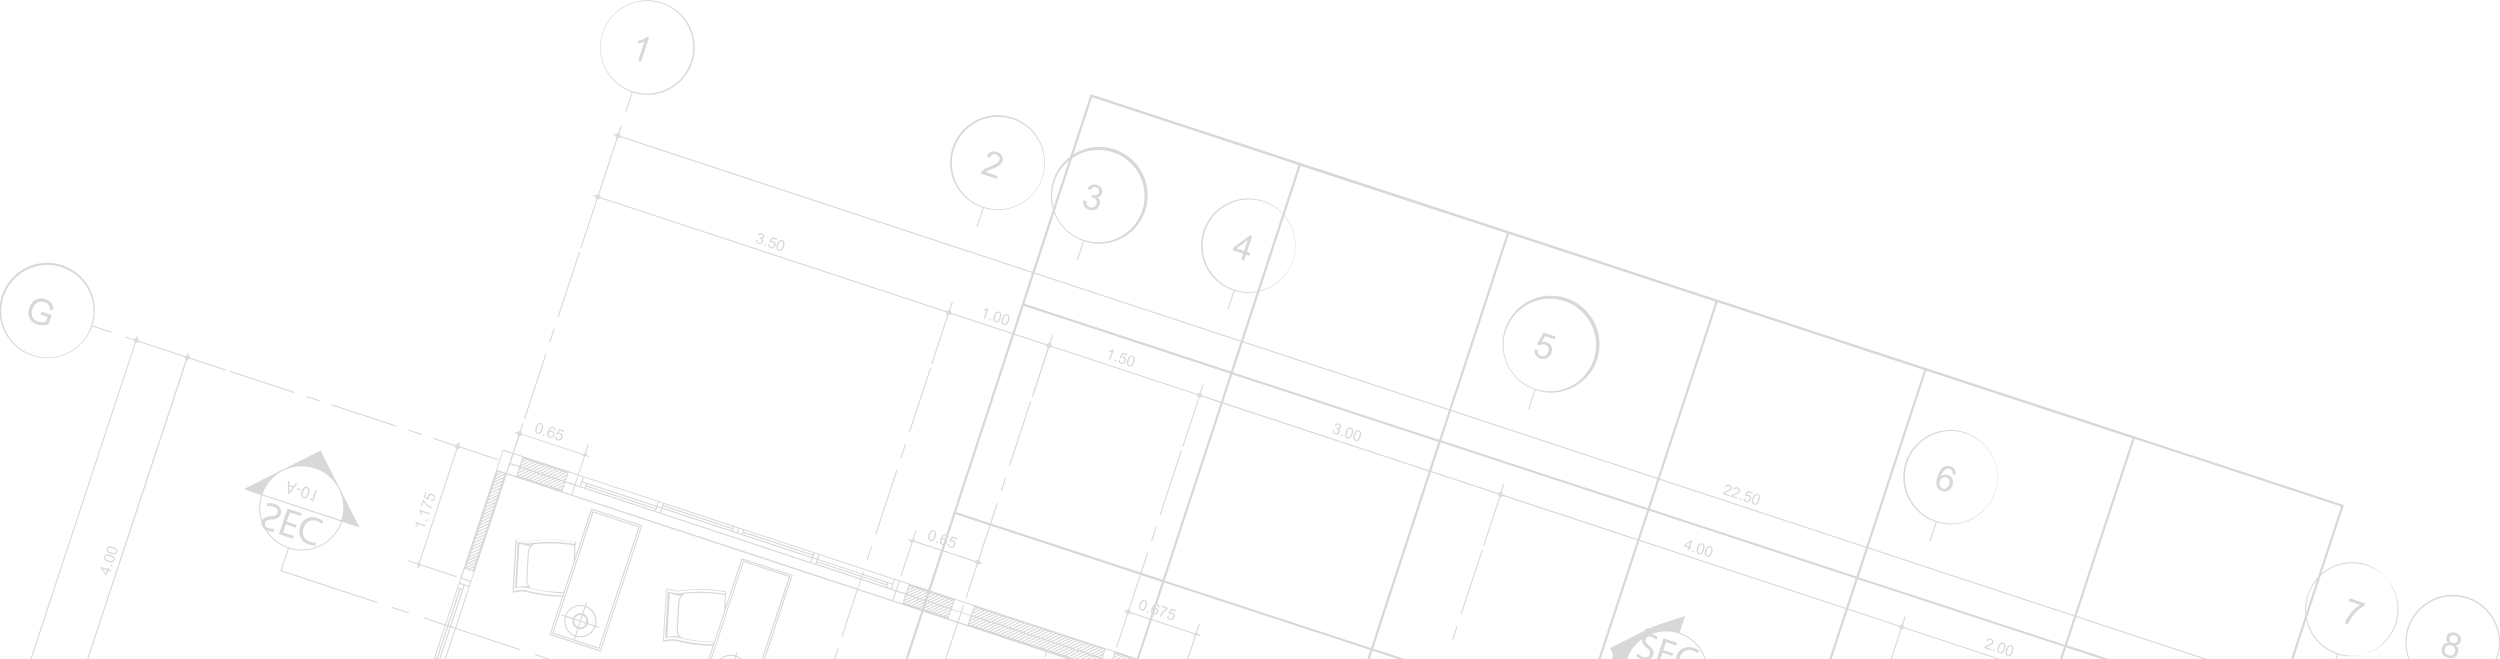 <?xml version="1.0" encoding="UTF-8"?> <svg xmlns="http://www.w3.org/2000/svg" viewBox="0 0 889.08 234.48"> <defs> <style>.cls-1{fill:#d8d8d8;}</style> </defs> <title>lest_bg_2</title> <g id="Слой_2" data-name="Слой 2"> <g id="Blueprint"> <path class="cls-1" d="M227.32,187.23l-16.41-5.41a.19.19,0,0,0-.25.12L196.44,225.1a.21.21,0,0,0,.13.27L213,230.77a.21.21,0,0,0,.25-.12l14.23-43.17A.2.2,0,0,0,227.32,187.23Zm-20.68,33.54.61-1.85a2.17,2.17,0,0,1,1.24,2.46Zm1.73,1a2.16,2.16,0,0,1-2.47,1.23l.61-1.85Zm-2.11-1.12-1.86-.61a2.16,2.16,0,0,1,2.47-1.24Zm-.13.38-.61,1.85a2.14,2.14,0,0,1-1.24-2.47Zm-.44,2.63A2.83,2.83,0,0,0,209,222l2.36.78a5.32,5.32,0,0,1-6.46,3.26Zm3.45-2.05a2.84,2.84,0,0,0-1.68-3.32l.78-2.36a5.32,5.32,0,0,1,3.25,6.46Zm-2.06-3.45a2.84,2.84,0,0,0-3.32,1.67L201.4,219a5.32,5.32,0,0,1,6.47-3.25Zm-3.45,2.06a2.84,2.84,0,0,0,1.68,3.32l-.78,2.36a5.32,5.32,0,0,1-3.26-6.46Zm.8,7.27.36-1.08a5.71,5.71,0,0,0,7-3.52l1.07.36a.21.21,0,0,0,.25-.13.2.2,0,0,0-.12-.25l-1.08-.35a5.71,5.71,0,0,0-3.51-7l.36-1.08a.2.2,0,0,0-.12-.25.19.19,0,0,0-.25.12l-.36,1.08a5.72,5.72,0,0,0-7,3.51l-1.08-.35a.2.2,0,0,0-.12.38l1.08.36a5.73,5.73,0,0,0,3.51,7l-.36,1.08a.17.17,0,0,0,0,.06L196.88,225,211,182.26l16,5.28-14.1,42.79-8.51-2.81Z"></path> <path class="cls-1" d="M195.48,225.59a.21.21,0,0,0,.13.26l17.84,5.88a.22.22,0,0,0,.26-.13L228.41,187a.2.2,0,0,0-.13-.25l-17.84-5.88a.19.19,0,0,0-.25.12l-5.7,17.31.09-1.7h0a22.41,22.41,0,0,0,0-2.4h0v0a.31.31,0,0,1,0-.24h0a1.16,1.16,0,0,0,.2-1.23s0,0,0,0,0,0-.06,0,0,0-.06,0h0a51.6,51.6,0,0,0-16.55-.26,9.1,9.1,0,0,1-3.71-.62h0a.79.79,0,0,0-.51-.1.78.78,0,0,0-.49.32.73.73,0,0,0-.13.38h0l-1,17.54a.76.76,0,0,0,.52.77.73.73,0,0,0,.19,0,.71.71,0,0,0,.33-.08h0a9.2,9.2,0,0,1,3.75-.2,52.1,52.1,0,0,0,12.9,1.7Zm.45-.06,14.57-44.21L228,187.06l-14.57,44.21ZM204,199.77l-3.55,10.79a50,50,0,0,1-11.51-1.33,4.1,4.1,0,0,1-1.39-3.25h0l.27-4.66h0l.26-4.66h0a4.09,4.09,0,0,1,1.77-3.09,50.36,50.36,0,0,1,14.29.41.73.73,0,0,0,0,.24h0a21.4,21.4,0,0,1,0,2.34Zm-16.55,9.13s-.05,0-.07,0l-.06,0h-.05c.25,0,.51,0,.76,0l.22.23Zm-3.61,0,.44-7.79h0l.45-7.79a1.8,1.8,0,0,0,.27.08s0,0,0,0l.6.21a14.46,14.46,0,0,0,3,.62,4.45,4.45,0,0,0-.91,2.38h0l-.27,4.66h0l-.27,4.66h0a4.5,4.5,0,0,0,.64,2.49,13.85,13.85,0,0,0-3.67.41h0C184,208.86,183.93,208.9,183.83,208.91Zm4.33-15.14,0,0,.09,0,.83-.12c-.09.09-.18.15-.26.24-.25,0-.49-.09-.74-.12Zm-1,16.17h0a9.61,9.61,0,0,0-3.92.2s0,0,0,0,0,0,0,0a.27.27,0,0,1-.19,0,.34.34,0,0,1-.33-.37h0l1-17.54h0a.45.45,0,0,1,.06-.19.35.35,0,0,1,.49-.08h0l0,0a5,5,0,0,0,.48.17,9.59,9.59,0,0,0,3.4.47h0a51.2,51.2,0,0,1,16.31.23.75.75,0,0,1-.12.66,50.59,50.59,0,0,0-16.06-.23s0,0,0,0l0,0a10,10,0,0,1-3.63-.51l-.17-.05a.2.2,0,0,0-.2.05h0a.2.2,0,0,0-.21.19l-.46,8-.45,8s0,0,0,0h0s0,0,0,0a.12.12,0,0,0,0,.08s0,.08.05.09l.09.06a.36.36,0,0,0,.13,0h0a10.57,10.57,0,0,1,3.84-.14l0,0s0,0,0,0h0c.46.12.93.22,1.4.33h0l.07,0,.05,0A50.9,50.9,0,0,0,200.31,211l-.23.7A51.66,51.66,0,0,1,187.14,209.95Z"></path> <path class="cls-1" d="M226.94,21.57l1.06.36,2.85-8.66-.68-.22A5.25,5.25,0,0,1,227,14.4l-.34,1a6.19,6.19,0,0,0,2.53-.58Z"></path> <path class="cls-1" d="M352,59.27c-1.88.72-3,1.53-3.26,2.45l5.7,1.88.33-1-4.22-1.4a4,4,0,0,1,1.06-.63l1.15-.46a10.59,10.59,0,0,0,2.91-1.52,3.19,3.19,0,0,0,.82-1.23,2.37,2.37,0,0,0-.17-2,3.06,3.06,0,0,0-1.72-1.3A2.62,2.62,0,0,0,351,55.64l1,.47a2,2,0,0,1,.81-1.08,1.59,1.59,0,0,1,1.45-.1,1.86,1.86,0,0,1,1,.76,1.39,1.39,0,0,1,.14,1.27,2.35,2.35,0,0,1-.83,1A11.3,11.3,0,0,1,352,59.27Z"></path> <path class="cls-1" d="M387.54,73.72q-1.35-.45-1.12-2.25l-1.11-.2a2.72,2.72,0,0,0,.28,2,2.88,2.88,0,0,0,1.66,1.27,3.35,3.35,0,0,0,2.23,0,2.47,2.47,0,0,0,1.56-1.7,2,2,0,0,0-.91-2.64,1.94,1.94,0,0,0,1.77-1.36,2.34,2.34,0,0,0-.14-1.77,2.6,2.6,0,0,0-1.64-1.31,2.7,2.7,0,0,0-1.91,0,2.91,2.91,0,0,0-1.42,1.36l1,.53c.49-1,1.19-1.33,2.06-1a1.51,1.51,0,0,1,.89.7,1.36,1.36,0,0,1,.08,1.11,1.4,1.4,0,0,1-.57.76,1.55,1.55,0,0,1-.82.23,3.74,3.74,0,0,1-1-.2l-.42.88a3.54,3.54,0,0,1,.79.12,1.75,1.75,0,0,1,1.06.88,1.67,1.67,0,0,1,.08,1.36,1.86,1.86,0,0,1-2.36,1.22Z"></path> <path class="cls-1" d="M441.45,92.28l1,.35.69-2.06,1.16.38.32-1-1.17-.38L445.35,84l-.86-.29L438.72,88l-.33,1,3.73,1.23Zm-1.7-3.92,4-3-1.28,3.88Z"></path> <path class="cls-1" d="M548.1,126.64a1.69,1.69,0,0,1-1.12-2.18l-1.14-.27a2.65,2.65,0,0,0,.28,2,2.91,2.91,0,0,0,1.7,1.28,2.87,2.87,0,0,0,3.06-.67,3.42,3.42,0,0,0,.88-1.42,2.94,2.94,0,0,0-.09-2.25,2.63,2.63,0,0,0-1.66-1.42,2.94,2.94,0,0,0-1.81,0l1.23-2.16,3.43,1.13.34-1-4.28-1.41-2.3,4.15,1,.45a1.83,1.83,0,0,1,1.84-.31,1.87,1.87,0,0,1,1.17,1,2.15,2.15,0,0,1,0,1.58,2.59,2.59,0,0,1-1,1.31A1.64,1.64,0,0,1,548.1,126.64Z"></path> <path class="cls-1" d="M690.68,174.61a2.76,2.76,0,0,0,2.16-.14,3.09,3.09,0,0,0,1.5-1.91,3.22,3.22,0,0,0,0-2.15,2.34,2.34,0,0,0-1.59-1.48,2.5,2.5,0,0,0-2.47.46,4.91,4.91,0,0,1,1.38-2.31,1.73,1.73,0,0,1,1.68-.38,1.51,1.51,0,0,1,1,1.84l1.08.26a2.57,2.57,0,0,0-.27-1.84,2.52,2.52,0,0,0-1.47-1.11c-2.06-.68-3.59.53-4.61,3.6Q687.69,173.63,690.68,174.61Zm.12-4.7a1.73,1.73,0,0,1,1.41-.13,1.62,1.62,0,0,1,1,.94,2.19,2.19,0,0,1,0,1.55,2.59,2.59,0,0,1-.87,1.26,1.48,1.48,0,0,1-1.42.21,1.73,1.73,0,0,1-1-1,2.23,2.23,0,0,1,0-1.69A2,2,0,0,1,690.8,169.91Z"></path> <path class="cls-1" d="M836.16,217.88a11.18,11.18,0,0,0-2.28,3.77L835,222a13.1,13.1,0,0,1,2.37-3.78,12.38,12.38,0,0,1,3.44-2.82l.27-.82-5.58-1.84-.34,1,4.23,1.4A13.3,13.3,0,0,0,836.16,217.88Z"></path> <path class="cls-1" d="M868.47,230.29a2.58,2.58,0,0,0-.09,1.49,2.53,2.53,0,0,0,.68,1.25,3.27,3.27,0,0,0,1.38.84,3.07,3.07,0,0,0,2.29-.05,2.57,2.57,0,0,0,1.41-1.63,2.24,2.24,0,0,0-.9-2.73,1.82,1.82,0,0,0,1.84-1.31,2.06,2.06,0,0,0-.23-1.92,3,3,0,0,0-1.54-1.16,2.74,2.74,0,0,0-2,0,2.17,2.17,0,0,0-1.23,1.37,1.86,1.86,0,0,0,.71,2.19A2.12,2.12,0,0,0,868.47,230.29Zm2.73-3.5a1.34,1.34,0,0,1,.71-.81,1.55,1.55,0,0,1,1.13,0,1.64,1.64,0,0,1,.85.67,1.33,1.33,0,0,1,.11,1.17,1.26,1.26,0,0,1-.77.84,1.63,1.63,0,0,1-1.07,0,1.45,1.45,0,0,1-.89-.73A1.36,1.36,0,0,1,871.2,226.79Zm-.69,2.75a2,2,0,0,1,1.34,0,1.82,1.82,0,0,1,1.11.92,1.77,1.77,0,0,1,.09,1.43,1.65,1.65,0,0,1-1,1.12,2,2,0,0,1-1.35,0,1.88,1.88,0,0,1-1.07-.86,1.68,1.68,0,0,1-.11-1.48A1.65,1.65,0,0,1,870.51,229.54Z"></path> <path class="cls-1" d="M14.4,111.88l2.53.84-.53,1.6a3.9,3.9,0,0,1-2.81.06,3.41,3.41,0,0,1-2-1.56,3.58,3.58,0,0,1,0-2.94,3.82,3.82,0,0,1,1.66-2.26,3.11,3.11,0,0,1,2.62-.15,2.48,2.48,0,0,1,1.88,2.68l1.12.06a3.39,3.39,0,0,0-2.68-3.73,4.21,4.21,0,0,0-3.67.23,5.14,5.14,0,0,0-2.13,2.84,4.35,4.35,0,0,0,2.94,5.86,6,6,0,0,0,4-.16l1.05-3.2-3.65-1.2Z"></path> <path class="cls-1" d="M38.77,202l-.41-.14-.16.5-2.39-.79-.12.37,1.84,2.47.41.14.53-1.6.88.29.15-.45-.89-.29Zm-1.11,2-1.28-1.71,1.66.55Z"></path> <polygon class="cls-1" points="39.38 201.39 39.9 201.57 40.07 201.06 39.55 200.89 39.38 201.39"></polygon> <path class="cls-1" d="M38.47,199.78c1.26.42,2,.23,2.28-.58s-.23-1.41-1.48-1.83-2-.21-2.28.59S37.21,199.38,38.47,199.78Zm-1.12-1.69c.16-.5.75-.58,1.76-.25s1.43.75,1.27,1.23-.75.58-1.75.25a2.84,2.84,0,0,1-1.11-.58A.62.62,0,0,1,37.34,198.1Z"></path> <path class="cls-1" d="M39.41,196.92c1.26.42,2,.22,2.28-.58s-.23-1.41-1.48-1.83-2-.22-2.29.58S38.15,196.52,39.41,196.92Zm-1.12-1.7c.16-.49.75-.57,1.76-.23s1.43.73,1.26,1.23-.75.56-1.75.23a2.69,2.69,0,0,1-1.1-.57A.62.62,0,0,1,38.29,195.22Z"></path> <path class="cls-1" d="M271,84.94a.8.8,0,0,0,.75-.58,1,1,0,0,0-.06-.75A1.12,1.12,0,0,0,271,83a1.13,1.13,0,0,0-.82,0,1.24,1.24,0,0,0-.61.58l.43.23c.21-.41.51-.56.88-.44a.58.58,0,0,1,.38.3.55.55,0,0,1,0,.47.65.65,0,0,1-.24.33.71.71,0,0,1-.35.09,1.47,1.47,0,0,1-.44-.08l-.18.38a1.18,1.18,0,0,1,.34.06.71.71,0,0,1,.45.37.74.74,0,0,1,0,.59.79.79,0,0,1-.4.47.77.77,0,0,1-.62,0c-.38-.12-.55-.44-.48-1l-.47-.09a1.18,1.18,0,0,0,.12.88,1.23,1.23,0,0,0,.71.55,1.49,1.49,0,0,0,1,0,1.09,1.09,0,0,0,.67-.73A.89.89,0,0,0,271,84.94Z"></path> <rect class="cls-1" x="271.78" y="86.96" width="0.53" height="0.54" transform="translate(103.17 317.67) rotate(-71.54)"></rect> <path class="cls-1" d="M275,85.78a1.18,1.18,0,0,0-.77,0l.52-.92,1.48.48.14-.43-1.83-.61-1,1.78.41.19a.76.76,0,0,1,.79-.12.81.81,0,0,1,.5.41.88.88,0,0,1,0,.69,1.05,1.05,0,0,1-.41.56.71.71,0,0,1-.67.09.73.73,0,0,1-.48-.94l-.49-.11a1.16,1.16,0,0,0,.12.87,1.27,1.27,0,0,0,.73.55,1.34,1.34,0,0,0,.72,0,1.24,1.24,0,0,0,.6-.34,1.42,1.42,0,0,0,.37-.61,1.26,1.26,0,0,0,0-1A1.17,1.17,0,0,0,275,85.78Z"></path> <path class="cls-1" d="M278.18,85.43c-.8-.26-1.41.23-1.82,1.49s-.22,2,.58,2.28,1.41-.23,1.82-1.49S279,85.7,278.18,85.43Zm-1.12,3.4c-.48-.16-.57-.75-.23-1.76a2.87,2.87,0,0,1,.57-1.1.61.61,0,0,1,.66-.16c.49.16.58.74.25,1.76S277.55,89,277.06,88.83Z"></path> <path class="cls-1" d="M349.86,110.1l-.14.42a2.67,2.67,0,0,0,1.09-.24l-1,2.89.46.15,1.22-3.7-.3-.09A2.34,2.34,0,0,1,349.86,110.1Z"></path> <rect class="cls-1" x="351.79" y="113.34" width="0.54" height="0.54" transform="translate(132.77 411.56) rotate(-71.53)"></rect> <path class="cls-1" d="M355.33,110.87c-.8-.27-1.41.23-1.83,1.48s-.22,2,.59,2.28,1.41-.23,1.82-1.49S356.13,111.13,355.33,110.87Zm-1.12,3.39c-.49-.16-.58-.73-.24-1.75a2.67,2.67,0,0,1,.57-1.1.6.6,0,0,1,.66-.16c.5.16.58.75.24,1.75S354.71,114.42,354.21,114.26Z"></path> <path class="cls-1" d="M358.2,111.81c-.8-.27-1.41.23-1.83,1.49s-.22,2,.59,2.28,1.41-.23,1.83-1.49S359,112.07,358.2,111.81Zm-1.12,3.4c-.49-.17-.58-.75-.24-1.76a2.75,2.75,0,0,1,.57-1.1.61.61,0,0,1,.66-.16c.5.16.58.74.25,1.75S357.57,115.37,357.08,115.21Z"></path> <path class="cls-1" d="M394.46,124.8l-.14.43a2.63,2.63,0,0,0,1.08-.25l-1,2.89.45.15,1.23-3.7-.29-.1A2.29,2.29,0,0,1,394.46,124.8Z"></path> <rect class="cls-1" x="396.39" y="128.04" width="0.54" height="0.54" transform="translate(154.08 467.37) rotate(-72.34)"></rect> <path class="cls-1" d="M399.6,126.85a1.24,1.24,0,0,0-.77,0l.52-.93,1.48.48L401,126l-1.84-.6-1,1.77.41.2a.81.81,0,0,1,.8-.14.78.78,0,0,1,.5.42.89.89,0,0,1,0,.68,1.05,1.05,0,0,1-.41.56.69.69,0,0,1-.66.09.72.72,0,0,1-.48-.93l-.49-.12a1.24,1.24,0,0,0,.12.89,1.27,1.27,0,0,0,.73.53,1.21,1.21,0,0,0,.72.05A1.26,1.26,0,0,0,400,129a1.48,1.48,0,0,0,.38-.61,1.24,1.24,0,0,0,0-1A1.15,1.15,0,0,0,399.6,126.85Z"></path> <path class="cls-1" d="M402.79,126.51c-.8-.27-1.41.23-1.83,1.48s-.22,2,.59,2.28,1.41-.23,1.82-1.48S403.59,126.77,402.79,126.51Zm-1.12,3.39c-.49-.16-.57-.73-.24-1.75A3,3,0,0,1,402,127a.63.63,0,0,1,.67-.16c.48.16.58.75.24,1.75S402.17,130.06,401.67,129.9Z"></path> <path class="cls-1" d="M476.1,152.56a.81.81,0,0,0,.76-.58,1,1,0,0,0-.06-.75,1.26,1.26,0,0,0-1.52-.55,1.18,1.18,0,0,0-.61.58l.43.23a.67.67,0,0,1,.87-.44.57.57,0,0,1,.38.3.54.54,0,0,1,0,.47.62.62,0,0,1-.25.33.62.62,0,0,1-.34.09,1.81,1.81,0,0,1-.44-.08l-.18.37a1.47,1.47,0,0,1,.34.06.75.75,0,0,1,.45.38.68.68,0,0,1,0,.58.76.76,0,0,1-.4.48.75.75,0,0,1-.61,0c-.38-.12-.56-.44-.48-1L474,153a1.19,1.19,0,0,0,.12.88,1.25,1.25,0,0,0,.7.55,1.48,1.48,0,0,0,1,0,1.1,1.1,0,0,0,.67-.73A.88.88,0,0,0,476.1,152.56Z"></path> <polygon class="cls-1" points="476.83 155.02 477.35 155.19 477.52 154.68 477.01 154.51 476.83 155.02"></polygon> <path class="cls-1" d="M480.44,152.11c-.81-.27-1.41.23-1.83,1.48s-.22,2,.58,2.28,1.41-.22,1.83-1.49S481.24,152.37,480.44,152.11Zm-1.12,3.39c-.48-.16-.57-.73-.23-1.75a3,3,0,0,1,.56-1.11.62.62,0,0,1,.66-.16c.5.16.59.74.26,1.75S479.82,155.66,479.32,155.5Z"></path> <path class="cls-1" d="M483.3,153.05c-.8-.27-1.41.23-1.82,1.49s-.23,2,.59,2.27,1.41-.23,1.82-1.49S484.11,153.32,483.3,153.05Zm-1.11,3.4c-.5-.17-.58-.75-.25-1.76a2.85,2.85,0,0,1,.58-1.1.61.61,0,0,1,.66-.16c.5.16.58.74.25,1.75S482.68,156.61,482.19,156.45Z"></path> <path class="cls-1" d="M601.81,192.13l-.37-.12L599,193.85l-.14.42,1.61.52-.3.88.45.14.3-.87.49.16.15-.41-.5-.17Zm-1.24,2.25-1.15-.39,1.7-1.28Z"></path> <rect class="cls-1" x="601.88" y="195.78" width="0.54" height="0.54" transform="translate(225.69 705.26) rotate(-71.56)"></rect> <path class="cls-1" d="M605.42,193.3c-.81-.27-1.41.23-1.83,1.48s-.23,2,.59,2.28,1.41-.23,1.82-1.49S606.21,193.56,605.42,193.3Zm-1.12,3.4c-.48-.16-.57-.74-.23-1.76a2.75,2.75,0,0,1,.56-1.1.63.63,0,0,1,.67-.16c.48.16.57.75.23,1.75S604.78,196.86,604.29,196.7Z"></path> <path class="cls-1" d="M608.29,194.25c-.81-.27-1.42.23-1.84,1.49s-.23,2,.59,2.28,1.41-.23,1.81-1.49S609.09,194.51,608.29,194.25Zm-1.13,3.4c-.49-.16-.58-.75-.24-1.76a2.83,2.83,0,0,1,.57-1.1.61.61,0,0,1,.66-.16c.49.16.58.75.24,1.76S607.65,197.8,607.17,197.64Z"></path> <path class="cls-1" d="M706.81,229.93l.49-.2a5.29,5.29,0,0,0,1.25-.64,1.34,1.34,0,0,0,.34-.53.94.94,0,0,0-.08-.84,1.19,1.19,0,0,0-.73-.56,1.12,1.12,0,0,0-1.55.67l.44.2a.86.86,0,0,1,.35-.47.67.67,0,0,1,.62,0,.8.8,0,0,1,.43.32.6.6,0,0,1,.06.55,1.08,1.08,0,0,1-.36.45,4.8,4.8,0,0,1-1.11.54c-.8.31-1.26.66-1.39,1.05l2.44.8.14-.44-1.81-.6A1.81,1.81,0,0,1,706.81,229.93Z"></path> <rect class="cls-1" x="708.84" y="231.04" width="0.55" height="0.54" transform="translate(262.54 828.73) rotate(-71.29)"></rect> <path class="cls-1" d="M712.38,228.56c-.8-.27-1.41.23-1.83,1.49s-.23,2,.59,2.28,1.41-.23,1.82-1.49S713.18,228.82,712.38,228.56ZM711.25,232c-.49-.16-.57-.74-.24-1.76a2.93,2.93,0,0,1,.57-1.09.63.63,0,0,1,.66-.17c.5.16.58.75.25,1.76S711.74,232.12,711.25,232Z"></path> <path class="cls-1" d="M715.25,229.51c-.81-.27-1.41.23-1.83,1.48s-.22,2,.59,2.28,1.41-.23,1.82-1.49S716,229.77,715.25,229.51Zm-1.12,3.39c-.48-.16-.58-.74-.23-1.75a2.66,2.66,0,0,1,.57-1.1.59.59,0,0,1,.66-.16c.49.16.57.75.24,1.75S714.61,233.06,714.12,232.9Z"></path> <path class="cls-1" d="M613.95,174.64c-.8.31-1.27.66-1.39,1.05l2.44.8.14-.44-1.8-.59a1.67,1.67,0,0,1,.45-.27l.49-.2a4.28,4.28,0,0,0,1.25-.65,1.27,1.27,0,0,0,.34-.53,1,1,0,0,0-.08-.84,1.25,1.25,0,0,0-.73-.56,1.12,1.12,0,0,0-1.55.68l.45.21a.82.82,0,0,1,.34-.47.71.71,0,0,1,.62,0,.84.84,0,0,1,.42.33.6.6,0,0,1,.05.55.93.93,0,0,1-.35.44A4.81,4.81,0,0,1,613.95,174.64Z"></path> <path class="cls-1" d="M616.82,175.59c-.8.3-1.27.65-1.41,1l2.44.8L618,177l-1.81-.59a1.48,1.48,0,0,1,.45-.27l.48-.2a4.34,4.34,0,0,0,1.25-.65,1.27,1.27,0,0,0,.36-.53,1,1,0,0,0-.08-.85,1.28,1.28,0,0,0-.73-.55,1.12,1.12,0,0,0-1.55.67l.45.2a.86.86,0,0,1,.35-.47.69.69,0,0,1,.62,0,.73.73,0,0,1,.42.33.6.6,0,0,1,.05.55,1,1,0,0,1-.34.44A5.69,5.69,0,0,1,616.82,175.59Z"></path> <rect class="cls-1" x="618.68" y="177.25" width="0.54" height="0.54" transform="translate(254.76 708.53) rotate(-71.56)"></rect> <path class="cls-1" d="M621.08,178.16c-.41-.12-.56-.44-.48-.93l-.49-.11a1.13,1.13,0,0,0,.12.87,1.22,1.22,0,0,0,.72.55,1.35,1.35,0,0,0,.72,0,1.23,1.23,0,0,0,.6-.33,1.45,1.45,0,0,0,.38-.61,1.25,1.25,0,0,0,0-1,1.14,1.14,0,0,0-.7-.61,1.27,1.27,0,0,0-.78,0l.53-.92,1.47.48.14-.44-1.84-.61-1,1.78.41.2a.82.82,0,0,1,.79-.13.75.75,0,0,1,.5.42.9.9,0,0,1,0,.67,1.1,1.1,0,0,1-.41.56A.7.7,0,0,1,621.08,178.16Z"></path> <path class="cls-1" d="M623.84,179.48c.8.27,1.41-.23,1.83-1.48s.22-2-.59-2.29-1.41.24-1.84,1.49S623,179.22,623.84,179.48Zm.45-3.23a.63.63,0,0,1,.66-.17c.5.17.58.77.25,1.77s-.74,1.42-1.23,1.26-.58-.75-.24-1.75A2.74,2.74,0,0,1,624.29,176.25Z"></path> <path class="cls-1" d="M147.64,185.86a2.15,2.15,0,0,1,.57,1.37l.44.15a2.75,2.75,0,0,0-.25-1.09l2.89,1,.15-.45-3.7-1.22Z"></path> <rect class="cls-1" x="151.48" y="184.75" width="0.53" height="0.55" transform="translate(-71.56 271.01) rotate(-71.7)"></rect> <path class="cls-1" d="M149.07,181.55a2.3,2.3,0,0,1,.57,1.38l.44.15a2.64,2.64,0,0,0-.25-1.09l2.89,1,.15-.45-3.7-1.22Z"></path> <path class="cls-1" d="M149.62,180.09l.44.14.59-1.81a5.85,5.85,0,0,0,1.17,1.38,4.68,4.68,0,0,0,1.61,1l.15-.46a5.87,5.87,0,0,1-1.62-1,5.41,5.41,0,0,1-1.21-1.48l-.35-.11Z"></path> <path class="cls-1" d="M151.3,175l-.6,1.83,1.78,1,.2-.41a.88.88,0,0,1,.28-1.3.86.86,0,0,1,.68,0,1.1,1.1,0,0,1,.56.41.69.69,0,0,1,.08.66.72.72,0,0,1-.93.48l-.12.49a1.17,1.17,0,0,0,.87-.12,1.24,1.24,0,0,0,.55-.73,1.34,1.34,0,0,0,0-.72,1.33,1.33,0,0,0-.33-.59,1.46,1.46,0,0,0-.61-.38,1.28,1.28,0,0,0-1,0,1.16,1.16,0,0,0-.61.71,1.3,1.3,0,0,0,0,.77l-.92-.52.48-1.47Z"></path> <path class="cls-1" d="M190.57,152c-.41,1.25-.22,2,.58,2.28s1.41-.23,1.82-1.49.22-2-.58-2.29S191,150.71,190.57,152Zm1.94.64c-.33,1-.74,1.43-1.24,1.27s-.57-.75-.24-1.75a2.9,2.9,0,0,1,.57-1.11.64.64,0,0,1,.66-.17C192.76,151,192.85,151.61,192.51,152.62Z"></path> <rect class="cls-1" x="193.16" y="154.38" width="0.54" height="0.54" transform="matrix(0.31, -0.95, 0.95, 0.31, -13.53, 290.67)"></rect> <path class="cls-1" d="M196.65,152.3a.64.64,0,0,1,.43.79l.47.11a1.06,1.06,0,0,0-.75-1.27c-.88-.28-1.54.23-2,1.55s-.16,1.94.7,2.22a1.19,1.19,0,0,0,.92-.07,1.32,1.32,0,0,0,.65-.82,1.41,1.41,0,0,0,0-.91,1,1,0,0,0-.69-.63,1.09,1.09,0,0,0-1.06.19,2.16,2.16,0,0,1,.59-1A.74.74,0,0,1,196.65,152.3Zm-1.08,1.38a.73.73,0,0,1,.6-.06.72.72,0,0,1,.45.41.92.92,0,0,1,0,.66,1.16,1.16,0,0,1-.38.54.64.64,0,0,1-.6.09.72.72,0,0,1-.45-.41,1,1,0,0,1,0-.73A.83.83,0,0,1,195.56,153.68Z"></path> <path class="cls-1" d="M198.42,156.25a.73.73,0,0,1-.48-.94l-.49-.11a1.1,1.1,0,0,0,.12.87,1.23,1.23,0,0,0,.73.55,1.22,1.22,0,0,0,.72,0,1.18,1.18,0,0,0,.6-.33,1.52,1.52,0,0,0,.37-.61,1.27,1.27,0,0,0,0-1,1.14,1.14,0,0,0-.71-.61,1.21,1.21,0,0,0-.78,0l.52-.94,1.47.48.14-.44-1.83-.6-1,1.78.41.2a.79.79,0,0,1,.79-.13.77.77,0,0,1,.5.41.9.9,0,0,1,0,.68,1.08,1.08,0,0,1-.41.55A.7.7,0,0,1,198.42,156.25Z"></path> <path class="cls-1" d="M332.68,190.91c.42-1.26.22-2-.58-2.28s-1.41.23-1.83,1.49-.22,2,.59,2.29S332.26,192.17,332.68,190.91Zm-1.94-.64a2.81,2.81,0,0,1,.57-1.1A.61.61,0,0,1,332,189c.5.16.58.75.25,1.75s-.74,1.44-1.23,1.27S330.4,191.28,330.73,190.27Z"></path> <rect class="cls-1" x="332.86" y="192.53" width="0.55" height="0.54" transform="translate(44.84 447.82) rotate(-71.56)"></rect> <path class="cls-1" d="M336.34,190.45a.65.65,0,0,1,.43.79l.46.11a1,1,0,0,0-.74-1.27c-.88-.3-1.54.22-2,1.54s-.16,1.93.69,2.21a1.19,1.19,0,0,0,.93-.05,1.31,1.31,0,0,0,.64-.82,1.4,1.4,0,0,0,0-.92,1,1,0,0,0-.69-.63,1.05,1.05,0,0,0-1.06.2,2.08,2.08,0,0,1,.59-1A.71.71,0,0,1,336.34,190.45Zm-1.09,1.38a.75.75,0,0,1,.61-.06.69.69,0,0,1,.45.41.91.91,0,0,1,0,.66,1.11,1.11,0,0,1-.38.54.63.63,0,0,1-.61.09.76.76,0,0,1-.45-.41.94.94,0,0,1,0-.72A.83.83,0,0,1,335.26,191.83Z"></path> <path class="cls-1" d="M338.13,194.38a.71.71,0,0,1-.48-.92l-.49-.12a1.17,1.17,0,0,0,.12.88,1.23,1.23,0,0,0,.73.55,1.2,1.2,0,0,0,.72,0,1.15,1.15,0,0,0,.6-.33,1.51,1.51,0,0,0,.38-.62,1.24,1.24,0,0,0,0-1,1.15,1.15,0,0,0-.71-.61,1.29,1.29,0,0,0-.77,0l.52-.92,1.47.48.14-.44-1.84-.6-1,1.77.41.2a.86.86,0,0,1,1.3.28.9.9,0,0,1,0,.67,1.13,1.13,0,0,1-.41.56A.69.69,0,0,1,338.13,194.38Z"></path> <path class="cls-1" d="M407.75,215.65c.41-1.26.22-2-.59-2.27s-1.41.22-1.82,1.48-.22,2,.58,2.28S407.32,216.91,407.75,215.65ZM405.8,215a2.74,2.74,0,0,1,.57-1.11.62.62,0,0,1,.66-.16c.5.16.58.75.25,1.76s-.74,1.42-1.23,1.27S405.46,216,405.8,215Z"></path> <rect class="cls-1" x="407.93" y="217.27" width="0.54" height="0.54" transform="translate(72.69 535.94) rotate(-71.56)"></rect> <path class="cls-1" d="M411.41,215.19a.64.64,0,0,1,.43.78l.47.11a1.12,1.12,0,0,0-.11-.78,1.1,1.1,0,0,0-.64-.48q-1.31-.43-2,1.54c-.39,1.2-.17,1.93.69,2.22a1.21,1.21,0,0,0,.92-.06,1.36,1.36,0,0,0,.66-.82,1.43,1.43,0,0,0,0-.92,1,1,0,0,0-.69-.63,1.08,1.08,0,0,0-1.06.2,2.11,2.11,0,0,1,.59-1A.72.72,0,0,1,411.41,215.19Zm-1.08,1.38a.77.77,0,0,1,1,.34.92.92,0,0,1,0,.66,1,1,0,0,1-.37.54.63.63,0,0,1-.6.09.76.76,0,0,1-.45-.41.91.91,0,0,1,0-.73A.84.84,0,0,1,410.33,216.57Z"></path> <path class="cls-1" d="M412.45,219.22l.47.16a5.51,5.51,0,0,1,1-1.63,5.29,5.29,0,0,1,1.48-1.2l.12-.35-2.39-.79-.14.44,1.8.59a6.33,6.33,0,0,0-1.37,1.17A4.87,4.87,0,0,0,412.45,219.22Z"></path> <path class="cls-1" d="M416.06,220.07a.72.72,0,0,1-.48-.92l-.48-.13a1.15,1.15,0,0,0,.12.88,1.21,1.21,0,0,0,.73.55,1.18,1.18,0,0,0,.71,0,1.23,1.23,0,0,0,.61-.33,1.6,1.6,0,0,0,.37-.62,1.27,1.27,0,0,0,0-1,1.14,1.14,0,0,0-.7-.61,1.33,1.33,0,0,0-.78,0l.53-.92,1.47.48.14-.44-1.84-.6-1,1.77.41.2a.86.86,0,0,1,1.29.28.86.86,0,0,1,0,.67,1.09,1.09,0,0,1-.41.56A.7.7,0,0,1,416.06,220.07Z"></path> <path class="cls-1" d="M39.52,117.91l-6.63-2.19a16.95,16.95,0,1,0-.13.38l6.63,2.19a.21.21,0,0,0,.25-.13A.2.2,0,0,0,39.52,117.91ZM11.7,126.26a16.43,16.43,0,1,1,20.76-10.47A16.46,16.46,0,0,1,11.7,126.26Z"></path> <path class="cls-1" d="M688.41,185.64l-2.19,6.62a.2.2,0,0,0,.13.25.19.19,0,0,0,.25-.12l2.19-6.63a16.78,16.78,0,1,0-.38-.12ZM699,154.11a16.44,16.44,0,1,1-20.75,10.47A16.44,16.44,0,0,1,699,154.11Z"></path> <path class="cls-1" d="M545.71,138.6l-2.18,6.63a.2.2,0,0,0,.12.25.19.19,0,0,0,.25-.13l2.18-6.62a17.23,17.23,0,1,0-.37-.13Zm10.6-31.53a16.44,16.44,0,1,1-20.75,10.47A16.45,16.45,0,0,1,556.32,107.07Z"></path> <path class="cls-1" d="M438.69,103.32l-2.19,6.63a.2.2,0,0,0,.13.25.2.2,0,0,0,.25-.13l2.19-6.63a16.79,16.79,0,1,0-.38-.12ZM449.3,71.78a16.44,16.44,0,1,1-20.77,10.47A16.47,16.47,0,0,1,449.3,71.78Z"></path> <path class="cls-1" d="M385.18,85.67,383,92.3a.19.19,0,0,0,.12.25.19.19,0,0,0,.25-.12l2.19-6.62a17.21,17.21,0,1,0-.38-.13Zm10.6-31.53A16.43,16.43,0,1,1,375,64.61,16.46,16.46,0,0,1,395.78,54.15Z"></path> <path class="cls-1" d="M349.5,73.92l-2.19,6.63a.2.2,0,0,0,.13.25.2.2,0,0,0,.25-.12L349.88,74a16.88,16.88,0,1,0-.38-.12Zm10.6-31.54a16.44,16.44,0,1,1-20.76,10.47A16.45,16.45,0,0,1,360.11,42.39Z"></path> <path class="cls-1" d="M224.64,32.76l-2.18,6.63a.19.19,0,0,0,.13.25.2.2,0,0,0,.25-.12L225,32.88a16.81,16.81,0,1,0-.38-.13ZM235.24,1.22a16.44,16.44,0,1,1-20.76,10.47A16.48,16.48,0,0,1,235.24,1.22Z"></path> <path class="cls-1" d="M145.41,218a.2.2,0,0,0-.13-.25l-5.66-1.88a.21.21,0,0,0-.26.13.21.21,0,0,0,.13.26l5.66,1.86A.2.2,0,0,0,145.41,218Z"></path> <path class="cls-1" d="M134,214l-33.79-11.14,2.56-7.77a15.2,15.2,0,0,0,18.92-9.53l5.72,1.88a.2.2,0,0,0,.25-.12.2.2,0,0,0,0-.16L114.1,160.4a.2.2,0,0,0-.27-.09l-10.74,5.41h0l-.21.1h0v0l-.14.06h0l-.21.11h0l-.79.39h0v0l-2.21,1.11h0l-1,.5h0l-.43.22h0l-11,5.55a.2.2,0,0,0-.1.12.19.19,0,0,0,.13.25l5.72,1.89a15.09,15.09,0,0,0,.2,9.69,2.54,2.54,0,0,0,1.18,2.52,15.08,15.08,0,0,0,8.16,6.7l-2.63,8a.22.22,0,0,0,.13.27l34,11.2a.21.21,0,0,0,.25-.13A.2.2,0,0,0,134,214Zm-22-47.43A14.8,14.8,0,0,1,121.39,185L93.32,175.8A14.8,14.8,0,0,1,111.92,166.58ZM97.36,187.94a3.78,3.78,0,0,1-1.86-.13c-1.24-.41-1.46-1.31-1.26-1.93.28-.84,1-1.08,2.38-1.15,1.73-.09,2.75-.57,3.2-1.9s-.18-3-2.32-3.66A4.93,4.93,0,0,0,95,179l0,1.08a4.39,4.39,0,0,1,2.29.11c1.2.39,1.69,1.25,1.39,2.16s-.92,1.16-2.3,1.24-2.63.44-3.13,1.52a14.65,14.65,0,0,1,0-8.91l28.07,9.25a14.77,14.77,0,0,1-26.38,3.21l.34.13a4.37,4.37,0,0,0,2.15.22Z"></path> <polygon class="cls-1" points="104.46 190.58 100.73 189.35 101.68 186.49 105.2 187.64 105.52 186.68 101.99 185.52 103.07 182.25 107 183.55 107.32 182.56 102.23 180.88 99.23 189.95 104.13 191.56 104.46 190.58"></polygon> <path class="cls-1" d="M110,193.66a5.07,5.07,0,0,0,2.29.31l0-1.06a4.33,4.33,0,0,1-2-.22c-2.12-.7-3.09-2.52-2.3-4.91.73-2.22,2.48-3.22,4.69-2.49a4.87,4.87,0,0,1,1.79,1l.55-.86a6.44,6.44,0,0,0-2.26-1.21,4.45,4.45,0,0,0-6,3.11A4.74,4.74,0,0,0,110,193.66Z"></path> <path class="cls-1" d="M104.36,173l-1.43-.48v-1.41l-.54-.17,0,4.49.63.21,2.71-3.59-.55-.18Zm-1,1.4c-.18.23-.32.45-.46.66h0q0-.39,0-.8V173l1.22.41Z"></path> <polygon class="cls-1" points="105.46 173.97 106.94 174.45 107.07 174.06 105.59 173.58 105.46 173.97"></polygon> <path class="cls-1" d="M109.24,173.12c-.76-.25-1.51.3-1.95,1.58s-.1,2.21.69,2.47,1.53-.31,1.94-1.55S110.1,173.41,109.24,173.12Zm-1.15,3.63c-.46-.15-.61-.82-.26-1.87s.84-1.49,1.31-1.34.59.9.26,1.88S108.63,176.94,108.09,176.75Z"></path> <polygon class="cls-1" points="111.08 177.58 111.06 177.58 110.5 176.98 110.28 177.34 110.97 178.09 111.42 178.24 112.7 174.34 112.2 174.17 111.08 177.58"></polygon> <path class="cls-1" d="M109,141.23l4.53,1.48a.2.2,0,0,0,.25-.12.2.2,0,0,0-.12-.25l-4.53-1.5a.21.21,0,0,0-.13.39Z"></path> <path class="cls-1" d="M154.26,156.16l4.89,1.61,2.22.73.52.17a.87.87,0,0,0,.43.84l-.17.52-12.94,39.24-.29.88-.1-.2a.22.22,0,0,0-.27-.09.2.2,0,0,0-.09.27l.1.2-.87-.3-2.23-.73a.21.21,0,0,0-.25.13.2.2,0,0,0,.13.25l2.23.74,1.15.38-.38,1.16a.19.19,0,0,0,.13.24.2.2,0,0,0,.25-.12l.29-.89.1.2a.18.18,0,0,0,.12.1.17.17,0,0,0,.15,0,.19.19,0,0,0,.09-.27l-.1-.19.88.28,11.84,3.91a.2.2,0,0,0,.25-.13.21.21,0,0,0-.13-.26l-11.84-3.9-1.14-.38.37-1.16,12.94-39.24.17-.52a.87.87,0,0,0,.84-.42l.52.17,11.83,3.91,1,.33a.2.2,0,1,0,.12-.38l-1-.34L164.18,159l-.52-.16a.86.86,0,0,0-.42-.84l.17-.52a.2.2,0,0,0-.12-.26.2.2,0,0,0-.25.13l-.17.52a.86.86,0,0,0-.84.42l-.52-.17-2.23-.73-4.89-1.61a.2.2,0,0,0-.26.13A.22.22,0,0,0,154.26,156.16Zm8,2.64.25.09-.08.24A.52.52,0,0,1,162.28,158.8Zm.55.45.08-.24.25.08A.52.52,0,0,1,162.83,159.25Zm.46-.55-.25-.09.08-.24A.56.56,0,0,1,163.28,158.71Zm-.55-.45-.08.24-.25-.08A.52.52,0,0,1,162.74,158.25Z"></path> <path class="cls-1" d="M81.77,132.26l22.66,7.47a.2.2,0,0,0,.25-.12.21.21,0,0,0-.13-.26L81.9,131.88a.21.21,0,0,0-.25.13A.2.2,0,0,0,81.77,132.26Z"></path> <path class="cls-1" d="M145.2,153.17l4.53,1.5a.21.21,0,0,0,.25-.13.2.2,0,0,0-.13-.26l-4.53-1.48a.19.19,0,0,0-.26.12A.2.2,0,0,0,145.2,153.17Z"></path> <path class="cls-1" d="M118,144.21l22.66,7.47a.21.21,0,0,0,.25-.13.2.2,0,0,0-.13-.26l-22.65-7.47a.21.21,0,0,0-.25.13A.21.21,0,0,0,118,144.21Z"></path> <path class="cls-1" d="M206.21,89.92a.19.19,0,0,0-.12-.25.19.19,0,0,0-.25.12l-7.47,22.65a.2.2,0,0,0,.13.25.19.19,0,0,0,.25-.13Z"></path> <path class="cls-1" d="M197.26,117.1a.19.19,0,0,0-.13-.24.2.2,0,0,0-.25.12l-1.49,4.54a.2.2,0,0,0,.13.25.19.19,0,0,0,.25-.13Z"></path> <path class="cls-1" d="M194.14,125.91a.2.2,0,0,0-.25.13l-7.47,22.65a.19.19,0,0,0,.13.25.19.19,0,0,0,.25-.12l7.47-22.65A.2.2,0,0,0,194.14,125.91Z"></path> <path class="cls-1" d="M319.13,167.33a.2.2,0,0,0-.13-.25.2.2,0,0,0-.26.13l-7.47,22.65a.2.2,0,0,0,.13.26.2.2,0,0,0,.25-.13Z"></path> <path class="cls-1" d="M310,194.26a.2.2,0,0,0-.26.13l-1.49,4.53a.2.2,0,0,0,.12.25.21.21,0,0,0,.25-.13l1.49-4.53A.2.2,0,0,0,310,194.26Z"></path> <path class="cls-1" d="M322.12,158.26A.19.19,0,0,0,322,158a.2.2,0,0,0-.25.13l-1.5,4.53a.21.21,0,0,0,.13.26.2.2,0,0,0,.25-.12Z"></path> <path class="cls-1" d="M331.08,131.09a.2.2,0,1,0-.38-.12l-7.47,22.64a.19.19,0,0,0,.13.25.19.19,0,0,0,.25-.12Z"></path> <path class="cls-1" d="M355.91,174.44a.21.21,0,0,0,.14.25.2.2,0,0,0,.25-.12l1.5-4.53a.2.2,0,0,0-.13-.25.19.19,0,0,0-.26.13Z"></path> <path class="cls-1" d="M359,165.62a.19.19,0,0,0,.25-.12l7.47-22.66a.2.2,0,0,0-.13-.25.21.21,0,0,0-.26.12l-7.47,22.66A.19.19,0,0,0,359,165.62Z"></path> <path class="cls-1" d="M347,201.61l-1.5,4.53L344,210.68l-.56,1.69a.2.2,0,0,0,.13.25.2.2,0,0,0,.26-.13l.56-1.69,1.49-4.52,1.49-4.54.12-.36.17-.52a.92.92,0,0,0,.84-.42l.52.17a.2.2,0,0,0,.25-.13.19.19,0,0,0-.12-.25l-.52-.17a.89.89,0,0,0-.42-.84l.17-.51.73-2.23,5.73-17.38a.2.2,0,0,0-.13-.26.2.2,0,0,0-.25.12l-5.74,17.39-.73,2.23-.17.51a.88.88,0,0,0-.83.43l-.52-.17-20.52-6.77-.88-.28.2-.1a.21.21,0,0,0-.18-.37l-.2.1.29-.87.74-2.24a.2.2,0,0,0-.38-.12l-.74,2.23-.38,1.15-1.15-.37a.19.19,0,0,0-.25.12.2.2,0,0,0,.12.25l.88.3-.2.09a.19.19,0,0,0-.09.27.2.2,0,0,0,.12.1.22.22,0,0,0,.16,0l.19-.1-.29.88-3.66,11.11a.2.2,0,0,0,.38.13l3.66-11.11.38-1.15,1.15.38,20.52,6.76.52.17a.88.88,0,0,0,.42.84l-.17.52Zm.8-1.14.08-.24.25.09A.47.47,0,0,1,347.75,200.47Zm.45-.54-.24-.09.09-.25A.5.5,0,0,1,348.21,199.93Zm-.55-.46-.08.25-.25-.08A.56.56,0,0,1,347.66,199.47Zm-.45.55.25.08-.08.24A.52.52,0,0,1,347.21,200Z"></path> <path class="cls-1" d="M412.54,183.26a.19.19,0,0,0,.25-.12l7.47-22.66a.19.19,0,0,0-.13-.25.19.19,0,0,0-.25.12L412.42,183A.19.19,0,0,0,412.54,183.26Z"></path> <path class="cls-1" d="M409.43,192.07a.21.21,0,0,0,.13.26.2.2,0,0,0,.25-.12l1.5-4.54a.21.21,0,0,0-.12-.25.2.2,0,0,0-.26.12Z"></path> <path class="cls-1" d="M519.57,218.54a.2.2,0,0,0,.26-.12l7.46-22.64a.21.21,0,0,0-.12-.27.22.22,0,0,0-.26.14l-7.46,22.64A.19.19,0,0,0,519.57,218.54Z"></path> <path class="cls-1" d="M516.45,227.35a.2.2,0,0,0,.13.25.21.21,0,0,0,.26-.12l1.48-4.53a.19.19,0,0,0-.12-.25.19.19,0,0,0-.25.12Z"></path> <path class="cls-1" d="M158.17,222.41l-3.85,11.67-.13.39h.43l0-.07.22.07h1.29l-.48-.16,3.78-11.47.51.16-3.78,11.48h.42l3.74-11.35,1.4.46-.7,2.13-1.5,4.53-1.39,4.22h.42l1.35-4.09,1.49-4.53.7-2.13,22.69,7.49a.21.21,0,0,0,.25-.14.2.2,0,0,0-.13-.25l-22.69-7.48.66-2,4.18-12.69.59-1.78,1.17-3.58,1.52-4.61,1.5-4.53,1.49-4.53,1.49-4.52,5.4-16.39,3.38,1.11,16.05,5.29,3.57,1.18,101.48,33.44-5.41,16.39a.2.2,0,0,0,.13.25.19.19,0,0,0,.25-.13l5.4-16.38,12.3,4.06,3.57,1.17,16.05,5.3,3.38,1.11-4.29,13h.43l4.24-12.87,3.38,1.11L372,231.88l-.52,1.59a.19.19,0,0,0,.12.25.19.19,0,0,0,.25-.12l.53-1.59,7.46,2.46h3.05l3.52-1.78.73.24-3.07,1.54H385l2.72-1.37.72.23-2.24,1.13h.91l1.88-.95.72.23-1.41.71h.89l1.07-.54.73.24-.59.3h.89l.23-.12.06,0,0,.1h1.62l-1.07-.35,1-3,0-.16,3.19,1,0,.17-.23.7-.54,1.62h.42l.1-.29,2.28-1.16.72.24-2.39,1.2h.9l2-1,.73.23-1.56.79h.89l1.2-.61.73.24-.73.37h.88l.39-.2.6.2h2.47l-8.52-2.81L393,230.49l-46.38-15.29-7.13-2.34-16.05-5.3-3.57-1.17-1.79-.59L291.35,197l-1.79-.59-25-8.23-1.78-.59L261,187l-25-8.22-1.78-.59-26.76-8.82-1.59-.52,1.84-5.58.37-1.14,1.15.38a.21.21,0,0,0,.25-.12.21.21,0,0,0-.13-.26l-.88-.29.19-.09a.2.2,0,0,0,.09-.27.2.2,0,0,0-.27-.09l-.2.09.29-.88.73-2.23a.2.2,0,1,0-.38-.12l-.73,2.23-.38,1.14-1.15-.37-20.51-6.77-.52-.17a.88.88,0,0,0-.43-.83l0-.08.14-.44.74-2.23a.2.2,0,0,0-.13-.25.2.2,0,0,0-.25.12l-.73,2.23-.14.44,0,.08a.86.86,0,0,0-.83.42l-.52-.17a.21.21,0,0,0-.25.12.21.21,0,0,0,.12.26l.52.16a.88.88,0,0,0,.42.84l-.17.52-.76,2.3L182.35,161,179,159.93a.2.2,0,0,0-.25.13l-2.35,7.13L164.9,202l-1.18,3.56-.59,1.79-.59,1.78L158.29,222l-7.35-2.42a.21.21,0,0,0-.12.39Zm238.22,10.5.61-.3.72.23-1.56.8.22-.67Zm-236.31-10.3-.51-.17,4.19-12.72.51.16Zm2.45-1.42-.66,2-1.4-.45,4.25-12.92.52-1.59,1.4.46Zm21.1-52-.06.16-3.18-1.05.52-1.59.53-1.59,0,0,3.16,1Zm4-5.59.72.24-3,1.52.23-.71Zm-1.9.51.24-.72.4-.2.72.23Zm3.16-.09.72.23-3.76,1.89-.72-.23Zm10.84,6.7-.72-.24,2.4-1.2-.24.73Zm1.26-.19-.18.55-.54-.19Zm1.2-2.35.06-.16,3.18,1-1.05,3.19-3.18-1Zm-.6.56-3.12,1.56-.72-.23,3.76-1.89.23.08Zm-4.38,1.16-.72-.24,3.76-1.89.72.23Zm-1.26-.42-.72-.23,3.76-1.9.72.24Zm-1.26-.41-.72-.24,3.76-1.89.72.23Zm-1.27-.41-.72-.23,3.76-1.9.72.24Zm-1.26-.42-.72-.23,3.75-1.89.73.23Zm-1.26-.41-.25-.09-.47-.15,3.76-1.9.72.24Zm-1.26-.42-.72-.23,3.76-1.89.72.23Zm-1.26-.41-.72-.24,3.76-1.89.72.23Zm-1.27-.41-.72-.24,3.76-1.89.72.24Zm-1.77-.16-.44.22.11-.33Zm.54.17.11,0,.62.2-2.12,1.07.24-.72Zm-1.8,2.55.23-.7,2.84-1.43.72.23-3.76,1.89Zm.57.19,3.76-1.9.72.24-3.76,1.89Zm1.26.41,3.76-1.89.72.23-3.76,1.9Zm1.26.42,3.76-1.89.72.23-3.76,1.89Zm1.27.41,3.76-1.9.72.24-3.76,1.9Zm1.26.41,3.76-1.89.72.23-3.76,1.89Zm1.26.42,3.76-1.9.72.24-3.76,1.89Zm1.26.41,3.76-1.89.72.23-3.76,1.9Zm1.26.42,3.76-1.89.72.23-3.76,1.89Zm1.26.41,3.76-1.89.72.23-3.76,1.9ZM196,173l3.76-1.89.73.23-3.76,1.89Zm1.26.42,3.31-1.67-.23.72L198,173.7Zm2,.66-.72-.25,1.63-.81-.23.72Zm4,1.7L200,174.77l.06-.16,1-3,3.18,1.06-.52,1.58Zm101.68,33.51L203.57,175.94l.53-1.59.52-1.59,1.59.52,1.79.59,5.16,1.7,4.53,1.49,4.53,1.49,4.53,1.49,6.22,2.06,1.78.59,14.65,4.83,4.53,1.49,4.53,1.49L263,192l22.65,7.47,2.61.86,1.79.59.13,0,4.53,1.49,4.53,1.5,6.67,2.19Zm10.39-1.52L306.71,205l.17-.51,8.53,2.81Zm.55-.38,1.4.46-.46,1.39-1.4-.45Zm-.68.76-.17.52-8.53-2.81.17-.52Zm-8.79-3.32-15.67-5.16.16-.51,15.67,5.16Zm-.12.38-.17.51-6.66-2.2-4.53-1.5-4.47-1.47.17-.51ZM290,200.47l-1.4-.46.46-1.4,1.4.46Zm-1.79-.59-2.42-.8-22.65-7.47-4.54-1.48-4.53-1.5-4.53-1.48-14.46-4.77.47-1.4,24.78,8.17,1.79.59,1.78.58,24.78,8.17Zm-53.51-17.64-1.4-.46.46-1.4,1.4.46Zm-1.49-1.48-24.59-8.11.17-.5,24.59,8.1Zm-.13.38-.16.52-6-2-4.53-1.5-4.53-1.49-4.53-1.5-5-1.64.17-.5Zm-25.14-7.72-1.4-.45.46-1.41,1.4.47Zm109.41,40-12.1-4,1-3.18,8.73,2.87,1.79.59,1.59.53Zm3.63,1-.05.16-3.18-1,1-3.18,3.12,1s.05,0,.08,0Zm2.38-2.56.72.24-2.3,1.15.24-.7Zm-1.16.14.16-.47.46.16Zm-.78,2.36.18-.56,3-1.52.72.23-3.76,1.89Zm.7.23,3.76-1.89.55.18.17.06-3.75,1.89Zm1.26.41,3.76-1.89.72.23-3.76,1.9Zm1.27.42,3.75-1.89.72.23-3.76,1.89Zm1.26.41,3.76-1.9.72.24-3.76,1.9Zm1.26.41,3.76-1.89,0,0,.68.22-3.76,1.89Zm1.26.42,3.76-1.9.72.24-3.76,1.89Zm1.26.41,3.76-1.89.72.23-3.76,1.9Zm1.27.42,3.76-1.89.72.23-3.76,1.89Zm1.26.41,3.76-1.89.72.23-3.76,1.9Zm5-1.91-.72-.24,2.22-1.12-.24.73Zm1.08-.09-.13.41-.41-.14Zm-4.81,2.42,3.76-1.89.72.23-3.76,1.89Zm1.26.42,3.13-1.58-.23.72L335.45,219Zm2,.65-.72-.24,1.46-.73-.24.73Zm3.82,1.66L337.35,220l.05-.16,1-3,3.18,1Zm3.62,1-.05.17-3.18-1.05,1-3.18,3.19,1Zm1.2-2.37.7-.35.72.23-1.66.84Zm-.41,1.26,2.37-1.19.73.23-3.34,1.67Zm-.13,1.12,3.76-1.9.72.25-3.76,1.89Zm1.26.41,3.77-1.89.72.23-3.77,1.89Zm1.27.42,3.75-1.9.73.24-3.76,1.89Zm1.26.41,3.76-1.89.72.24-3.76,1.89Zm1.26.42,3.77-1.89.72.23L350.59,224Zm1.27.42,3.76-1.9.73.23-3.77,1.9Zm1.26.41,3.76-1.89.72.23-3.75,1.89Zm1.27.42,3.76-1.9.72.24-3.76,1.89Zm1.26.41,3.77-1.9.72.24-3.77,1.89Zm1.27.41,3.76-1.89.72.23-3.76,1.89Zm1.26.41,3.76-1.9.73.24-3.76,1.9Zm1.26.41,3.77-1.89.22.08.5.16-3.76,1.9Zm1.27.42,3.76-1.89.73.23-3.77,1.89Zm1.27.41,3.75-1.9.72.23-3.75,1.9Zm1.25.41,3.77-1.89.72.23-3.76,1.89Zm1.27.41,3.77-1.89.72.24-3.77,1.89Zm1.27.41,3.75-1.89.73.23-3.76,1.9Zm1.25.42,3.77-1.9.72.24L367,229.41Zm1.27.41,3.77-1.89.45.16.27.09-3.77,1.9Zm1.27.42,3.76-1.89.73.23-3.77,1.89Zm1.26.42,3.76-1.9.72.24-3.75,1.89Zm2,.65-.72-.24,3.77-1.89.72.23Zm.55.18,3.77-1.89.72.23-3.77,1.89Zm1.27.41,3.75-1.9.73.24-3.76,1.9Zm1.26.41,3.76-1.89.72.23-3.76,1.89Zm1.26.41,3.77-1.89.72.24-3.76,1.89Zm1.27.41,3.76-1.89.73.23-3.77,1.9Zm1.26.42,3.76-1.89.73.23-3.76,1.89Zm1.27.41,3.76-1.9.72.24L380.85,234Zm2,.66-.72-.24,3.77-1.89.72.23Zm9.61-.64-.29.15-.73-.23L392,233Zm.42-1.27-2,1-.72-.23,2.93-1.47Zm.44-1.34,0,.08-3.65,1.84-.73-.24,3.76-1.9Zm-1.17-.39-3.77,1.89-.72-.23,3.76-1.89Zm-1.27-.42-3.76,1.9-.73-.24,3.77-1.89Zm-1.27-.41-3.76,1.89-.72-.23,3.76-1.9Zm-1.26-.42-3.76,1.89-.72-.23,3.76-1.89Zm-1.26-.41L382.6,231l-.72-.23,3.77-1.9Zm-1.27-.41-3.76,1.89-.73-.23,3.77-1.89Zm-1.27-.42-3.75,1.9-.72-.24,3.75-1.89Zm-1.25-.41-3.77,1.89-.72-.24,3.76-1.9Zm-1.27-.42-3.77,1.89-.72-.23,3.77-1.89Zm-1.27-.41-3.75,1.9-.72-.24,3.75-1.9Zm-1.26-.41L375,228.51l-.72-.23,3.76-1.9Zm-1.26-.42-3.77,1.89-.72-.23,3.77-1.89Zm-1.27-.41-3.75,1.89-.66-.22-.07,0,3.76-1.89Zm-1.26-.42-3.76,1.89-.72-.23,3.76-1.89Zm-1.26-.41-3.77,1.9-.72-.25,3.76-1.89Zm-1.27-.41-3.76,1.89-.73-.23,3.77-1.9Zm-1.27-.42-3.75,1.9-.14,0-.58-.2,3.75-1.89Zm-1.26-.41-3.76,1.89-.72-.24,3.76-1.89Zm-1.26-.42-3.77,1.89-.72-.23,3.77-1.89Zm-1.27-.42-3.76,1.9-.72-.23,3.76-1.9Zm-1.26-.41-3.76,1.89-.73-.23,3.76-1.9Zm-1.26-.42-3.77,1.9-.72-.24,3.76-1.89Zm-1.27-.41-3.76,1.9-.73-.24,3.77-1.9Zm-1.27-.41-3.75,1.89-.38-.12-.34-.12,3.75-1.89Zm-1.25-.41-3.77,1.89-.72-.23,3.76-1.9Zm-1.27-.41-3.77,1.89-.72-.23,3.77-1.9Zm-1.27-.42-3.75,1.89-.73-.23,3.76-1.89Zm-1.25-.41-3.77,1.9-.72-.24,3.75-1.9Zm-1.27-.41L352.33,221l-.72-.23,3.77-1.89Zm-1.27-.41-3.76,1.89-.73-.24,3.77-1.89Zm-1.26-.41-3.76,1.89-.72-.23,3.75-1.9Zm-1.26-.42-3.77,1.89-.72-.23,3.76-1.89Zm-1.27-.41-3.77,1.9-.72-.24,3.77-1.9Zm-1.26-.41L346,218.94l-.38-.12.12-.35,3.29-1.66Zm-1.27-.42-2.57,1.3.23-.72,1.62-.81ZM346.6,216l.67.23-.89.45Zm-7.07-2.54.05-.17,6.75,2.23-.05.16,0,.06h0l-1,3-3.19-1.05.76-2.31a.2.2,0,0,0-.12-.25.2.2,0,0,0-.26.13l-.76,2.31-3.18-1Zm-.44.06-.2.63-2.94,1.47-.32-.1-.4-.13,3.76-1.89Zm-.64-.21-3.76,1.9L334,215l3.76-1.9Zm-1.26-.41-3.76,1.89-.72-.23,3.76-1.9Zm-1.26-.42-3.76,1.9-.72-.24,3.76-1.89Zm-1.26-.41-3.76,1.9-.72-.23,3.76-1.9Zm-1.26-.41-3.76,1.89-.72-.23,3.76-1.89Zm-1.26-.41-3.76,1.9-.72-.25,3.76-1.89Zm-1.26-.41-3.76,1.89-.56-.18-.16-.05,3.76-1.89Zm-1.27-.42-3.76,1.9-.72-.24,3.76-1.89Zm-1.26-.41-3.76,1.89-.72-.24,3.75-1.89Zm-1.26-.42-3.76,1.89-.72-.23,3.76-1.89Zm-1.26-.42-3.21,1.63.24-.72,2.26-1.14Zm-2-.64.72.23-1.54.77.24-.73ZM320,206.82l3.18,1-.06.16-1,3s0,0-.06,0l-3.12-1Zm-1.79-.59,1.4.45-1,3.19-1.4-.47.52-1.58Zm-26.75-8.83,26.38,8.7-.46,1.39-1.59-.52L307,204.11l.18-.53a.21.21,0,0,0-.12-.26.22.22,0,0,0-.26.13l-.18.54L291,198.82Zm-1.78-.59,1.4.46-.46,1.41-1.4-.47Zm-25-8.23,24.59,8.1-.17.51-24.59-8.1Zm24.3,9-.17.51L264.2,190l.17-.51ZM262.88,188l1.4.47-.46,1.4-1.4-.46Zm-1.78-.58,1.4.45-.46,1.41-1.4-.46Zm-25-8.24,24.59,8.11-.17.5L236,179.7Zm24.3,9-.17.5-24.59-8.1.17-.51Zm-26.08-9.6,1.4.47-.46,1.4-1.4-.46Zm-26.75-8.81L234,178.47l-.46,1.41-24.78-8.17-1.59-.52Zm-.38-.12-.53,1.59-.52,1.59-1.4-.47,1-3.19Zm-22-15.83a.5.5,0,0,1,.17.31l-.25-.08Zm-.21.62.25.08a.59.59,0,0,1-.33.17Zm-.17-.75-.08.23-.24-.08A.44.44,0,0,1,184.77,153.7Zm-.45.54.25.09-.08.24A.53.53,0,0,1,184.32,154.24Zm-.51,3.65.76-2.3.17-.52a.87.87,0,0,0,.84-.42l.52.17,20.51,6.76.88.29-.19.1a.2.2,0,0,0-.09.27.22.22,0,0,0,.11.1.21.21,0,0,0,.15,0l.2-.1-.29.88-1.84,5.58-3.37-1.11-16.05-5.3-3.38-1.11Zm-1.21,3.66,3.19,1-.06.17-1,3-3.17-1s0,0,0,0l.77-2.32ZM179,160.37l3.18,1-.28.88-1.42,4.28-.52,1.59-.16,0-2.86-.95-.16-.05ZM176.91,168l.57-.28.72.23-1.52.77Zm-.41,1.27,2.24-1.13.72.24-3.2,1.61Zm-.42,1.27,3.29-1.66-.23.73-3.29,1.65Zm-.42,1.26,3.29-1.66-.24.72-3.29,1.66Zm-.41,1.26,3.29-1.66-.24.72L175,173.81Zm-.41,1.26,3.29-1.66-.24.73-3.29,1.66Zm-.42,1.26L177.7,174l-.24.73-3.29,1.67Zm-.41,1.27,3.29-1.66-.24.72-3.29,1.66Zm-.42,1.27,3.29-1.66-.23.72-3.29,1.66Zm-.41,1.26,3.29-1.66-.23.72-3.29,1.66Zm-.42,1.26L176,179l-.24.72-3.29,1.66Zm-.41,1.27,3.29-1.66-.24.72-3.28,1.66Zm-.41,1.27,3.29-1.66-.24.73-3.29,1.65Zm-.41,1.26,3.29-1.66-.24.73-3.29,1.66Zm-.42,1.26,3.29-1.66-.24.72-3.29,1.66Zm-.41,1.27,3.28-1.66-.23.72-3.29,1.66Zm-.41,1.25,3.28-1.65-.23.72L170,189Zm-.42,1.27,3.29-1.66-.24.72-3.29,1.66Zm-.42,1.27,3.29-1.66-.24.72-3.29,1.66ZM169,192l3.29-1.66-.24.72-3.29,1.66Zm-.41,1.26,3.29-1.66-.24.73L168.35,194Zm-.41,1.26,3.29-1.66-.24.72-3.29,1.66Zm-.42,1.27,3.29-1.66-.24.73-3.28,1.66Zm-.41,1.25,3.29-1.66-.24.73-3.29,1.66Zm-.41,1.27,3.29-1.66-.24.72L166.69,199Zm-.42,1.27,3.29-1.66-.24.72-3.29,1.66Zm-.41,1.26,3.29-1.65-.24.71-3.29,1.66Zm2.87-.4-.23.72-2.22,1.13-.72-.23Zm-.41,1.27-.24.72-.55.28-.72-.23Zm-3.32.58.17.06,2.85.94.16.05-1,3.19-3.19-1ZM164,205.86l3.18,1-.46,1.41-1.59-.52-1.59-.53Zm-.59,1.79,1.4.46-.46,1.4L163,209Zm-.59,1.78.51.17-4.2,12.72-.51-.17Zm-4.32,13.11.51.17-3.78,11.47-.51-.17Z"></path> <path class="cls-1" d="M47,120.79l.52.17a.85.85,0,0,0,.42.83l-.17.53-37,112.15h.43l36.93-112,.17-.52a.85.85,0,0,0,.84-.41l.52.17,13.28,4.38,2.23.73.51.17a.86.86,0,0,0,.43.83l-.17.52-35,106.16h.43l35-106,.18-.52a.87.87,0,0,0,.83-.41l.52.17,12.16,4a.21.21,0,0,0,.25-.13.2.2,0,0,0-.13-.26l-12.15-4-.52-.17a.9.9,0,0,0-.42-.84l.17-.52a.2.2,0,0,0-.39-.12l-.17.52a.87.87,0,0,0-.84.42l-.52-.17-2.23-.73-13.28-4.38-.52-.17a.87.87,0,0,0-.42-.84l.17-.52a.2.2,0,0,0-.13-.26.21.21,0,0,0-.25.13l-.17.52a.89.89,0,0,0-.84.42l-.52-.17-2.22-.73a.2.2,0,0,0-.26.13.19.19,0,0,0,.13.25Zm19.92,5.88a.53.53,0,0,1,.16.32l-.25-.08Zm-.21.62.24.08a.51.51,0,0,1-.32.17Zm-.18-.75-.08.24-.25-.09A.53.53,0,0,1,66.51,126.54Zm-.21.63-.08.25a.53.53,0,0,1-.16-.33Zm-17.6-6.5a.56.56,0,0,1,.17.33l-.25-.08Zm-.21.63.25.09a.52.52,0,0,1-.33.16Zm-.18-.76-.08.25L48,120.7A.57.57,0,0,1,48.32,120.54Zm-.21.63-.08.24a.52.52,0,0,1-.16-.33Z"></path> <path class="cls-1" d="M206.43,88a.2.2,0,0,0,.12.26.2.2,0,0,0,.25-.13l5.52-16.73.17-.52a.87.87,0,0,0,.84-.42l.52.17L336,110.91l.52.17a.89.89,0,0,0,.42.84l-.17.52-5.52,16.73a.2.2,0,1,0,.38.13l5.52-16.73.17-.52a.89.89,0,0,0,.84-.42l.52.17,33,10.88.52.16a.86.86,0,0,0,.42.84l-.17.52L367,140.93a.21.21,0,0,0,.13.26.21.21,0,0,0,.26-.13l5.52-16.74.17-.52a.86.86,0,0,0,.84-.42l.52.17,50.84,16.76.52.16a.9.9,0,0,0,.43.84l-.17.52-5.52,16.74a.19.19,0,0,0,.13.25.2.2,0,0,0,.25-.12L426.37,142l.17-.52a.87.87,0,0,0,.84-.42l.51.17,104.36,34.4.52.17a.87.87,0,0,0,.42.84l-.17.52-5.52,16.73a.2.2,0,0,0,.12.26.19.19,0,0,0,.25-.13l5.52-16.72.17-.52a.9.9,0,0,0,.84-.42l.52.17,140,46.16.52.17a.87.87,0,0,0,.42.84l-.17.52-3.4,10.31h.43l3.36-10.18.17-.52a.92.92,0,0,0,.84-.43l.51.17,33.24,11h1.27l-34.39-11.34-.52-.17a.85.85,0,0,0-.42-.83l.17-.52.74-2.23a.2.2,0,0,0-.13-.25.2.2,0,0,0-.26.12l-.73,2.23-.16.52a.87.87,0,0,0-.84.42l-.52-.17L535,176.09l-.52-.17a.87.87,0,0,0-.43-.84l.17-.52.73-2.23a.19.19,0,0,0-.12-.25.2.2,0,0,0-.26.12l-.73,2.23-.17.52a.89.89,0,0,0-.83.42l-.52-.16L428,140.81l-.51-.17a.89.89,0,0,0-.43-.84l.17-.52.73-2.23a.19.19,0,0,0-.12-.25.2.2,0,0,0-.25.13l-.73,2.23-.17.52a.88.88,0,0,0-.84.42l-.52-.17-50.84-16.75L374,123a.87.87,0,0,0-.42-.84l.17-.52.73-2.23a.2.2,0,0,0-.12-.25.2.2,0,0,0-.26.13l-.73,2.23-.17.52a.89.89,0,0,0-.84.42l-.52-.16-33-10.88-.52-.17a.86.86,0,0,0-.42-.83l.17-.52.74-2.23a.2.2,0,0,0-.38-.13l-.73,2.23-.17.52a.87.87,0,0,0-.84.42l-.52-.17L214,70.26l-.52-.16a.88.88,0,0,0-.42-.84l.17-.52.73-2.23,5.54-16.8.17-.52a.89.89,0,0,0,.84-.42l.52.16L783.86,234.47h1.31l-564-185.93-.52-.17a.87.87,0,0,0-.43-.83l.18-.52.73-2.23a.19.19,0,0,0-.12-.25.19.19,0,0,0-.25.12L220,46.89l-.17.52a.86.86,0,0,0-.84.41l-.52-.17a.2.2,0,0,0-.25.13.19.19,0,0,0,.13.25l.51.17a.9.9,0,0,0,.43.84l-.17.52-5.54,16.8-.73,2.23-.17.52a.87.87,0,0,0-.84.42l-.52-.17a.2.2,0,0,0-.25.13.2.2,0,0,0,.13.25l.52.17a.87.87,0,0,0,.42.84l-.17.52Zm470.25,134.5a.49.49,0,0,1,.16.33l-.24-.08Zm-.2.62.24.09a.53.53,0,0,1-.33.16Zm-.18-.75-.08.25-.24-.08A.48.48,0,0,1,676.29,222.38Zm-.2.62-.09.25a.47.47,0,0,1-.16-.33ZM534,175.47a.43.43,0,0,1,.16.33l-.24-.08Zm-.2.62.24.09a.55.55,0,0,1-.33.16Zm-.18-.75-.08.25-.24-.08A.48.48,0,0,1,533.59,175.34Zm-.2.62-.08.25a.47.47,0,0,1-.16-.33ZM427,140.18a.56.56,0,0,1,.17.34l-.25-.08Zm-.2.64.25.08a.47.47,0,0,1-.33.16Zm-.17-.77-.09.26-.24-.09A.54.54,0,0,1,426.58,140.06Zm-.2.64-.09.23a.51.51,0,0,1-.16-.32Zm-52.93-18.14a.46.46,0,0,1,.16.33l-.24-.09Zm-.2.62.24.08a.48.48,0,0,1-.33.16Zm-.18-.75-.09.24-.23-.09A.45.45,0,0,1,373.06,122.43Zm-.21.62-.08.24a.51.51,0,0,1-.16-.32Zm-35.08-12.27a.53.53,0,0,1,.16.33l-.25-.08Zm-.21.63.25.08a.5.5,0,0,1-.33.16Zm-.18-.76-.09.25-.24-.08A.54.54,0,0,1,337.39,110.66Zm-.21.63-.08.24a.49.49,0,0,1-.16-.33ZM220.06,47.93a.52.52,0,0,1,.17.32l-.25-.08Zm-.21.63.25.09a.54.54,0,0,1-.32.16Zm-.18-.75-.07.24-.25-.09A.52.52,0,0,1,219.68,47.8Zm-.45.54.25.09-.08.24A.55.55,0,0,1,219.23,48.34Zm-6.32,21.28a.54.54,0,0,1,.16.34l-.25-.09Zm-.21.63.25.09a.45.45,0,0,1-.33.16Zm-.17-.76-.08.25-.25-.08A.54.54,0,0,1,212.52,69.5Zm-.45.56.25.08-.08.24A.51.51,0,0,1,212.07,70.05Z"></path> <path class="cls-1" d="M194.75,234.47H196l-5.45-1.81a.21.21,0,0,0-.25.14.2.2,0,0,0,.13.25Z"></path> <path class="cls-1" d="M236.45,228.26a.81.81,0,0,0,.33-.08h0a9.2,9.2,0,0,1,3.75-.19,52.06,52.06,0,0,0,12.9,1.7l-1.57,4.77h.42L264,199l17.45,5.75-9.81,29.76h.42l9.83-29.83a.2.2,0,0,0-.13-.25l-17.84-5.88a.2.2,0,0,0-.25.12L258,215.94l.09-1.71h0a20.4,20.4,0,0,0,0-2.39v0s0,0,0,0a.33.33,0,0,1,0-.24h0a1.17,1.17,0,0,0,.2-1.24h0a.2.2,0,0,0-.05-.06l-.06,0,0,0a51.83,51.83,0,0,0-16.55-.25,9.13,9.13,0,0,1-3.71-.63h0a.79.79,0,0,0-.51-.11.81.81,0,0,0-.49.32.74.74,0,0,0-.13.38l-1,17.55a.75.75,0,0,0,.52.76A1.41,1.41,0,0,0,236.45,228.26Zm21.05-10.84L254,228.2a49.55,49.55,0,0,1-11.51-1.33,4.1,4.1,0,0,1-1.39-3.25l.27-4.66.26-4.66h0a4.09,4.09,0,0,1,1.77-3.09,50,50,0,0,1,14.29.41.67.67,0,0,0,0,.23v0a20.45,20.45,0,0,1,0,2.34Zm-15.4-5.52a4.43,4.43,0,0,0-.91,2.38l-.27,4.67-.27,4.66a4.56,4.56,0,0,0,.64,2.48,14.1,14.1,0,0,0-3.66.41h0l-.28.06.44-7.8.45-7.78.27.08,0,0,.59.2A14.07,14.07,0,0,0,242.1,211.9Zm-.47-.48h0l0,0s.06,0,.09,0l.83-.1-.26.23C242.13,211.51,241.88,211.44,241.63,211.41Zm-.1,15.06c.07.09.14.16.22.24-.27-.06-.54-.11-.8-.19l-.07,0-.05,0h0C241,226.49,241.27,226.46,241.53,226.47Zm-4.39-16.53a.39.39,0,0,1,.06-.18.34.34,0,0,1,.22-.14.35.35,0,0,1,.27.05h0l0,0,.48.17a9.58,9.58,0,0,0,3.39.47h0a51.2,51.2,0,0,1,16.31.23.73.73,0,0,1-.12.66,50.38,50.38,0,0,0-16.06-.23l0,0,0,0a10.59,10.59,0,0,1-3.63-.51l-.17-.06a.18.18,0,0,0-.2.06.19.19,0,0,0-.21.19l-.46,8-.45,8s0,0,0,0v0s0,0,0,0a.17.17,0,0,0,.05.08s0,.07.05.09l.09.05a.32.32,0,0,0,.12,0h.05a10.4,10.4,0,0,1,3.84-.13l0,0s0,0,0,0h0c.46.12.93.22,1.4.33h0l.07,0s0,0,.05,0a50.44,50.44,0,0,0,11.45,1.34l-.23.7a51.66,51.66,0,0,1-12.94-1.71v0a9.78,9.78,0,0,0-3.92.2l0,0h0a.39.39,0,0,1-.19,0,.36.36,0,0,1-.33-.38Z"></path> <path class="cls-1" d="M253.1,234.47l11.4-34.58,16,5.28-9.66,29.29h.43L281,205.12a.21.21,0,0,0-.13-.26l-16.41-5.41a.2.2,0,0,0-.25.12l-11.5,34.89Z"></path> <path class="cls-1" d="M262.11,231.84a.2.2,0,0,0-.26.13l-.36,1.08a5.67,5.67,0,0,0-5.53,1.41h.65a5.22,5.22,0,0,1,4.76-1l-.34,1h.43l.3-.91a5.32,5.32,0,0,1,1.51.91h.6a5.51,5.51,0,0,0-2-1.29l.36-1.08A.21.21,0,0,0,262.11,231.84Z"></path> <path class="cls-1" d="M297,234.47l1.22-3.71a.19.19,0,0,0-.12-.25.2.2,0,0,0-.26.12l-1.26,3.84Z"></path> <path class="cls-1" d="M424.78,225.59l-.2.09a.2.2,0,0,0-.09.27.15.15,0,0,0,.11.09.18.18,0,0,0,.16,0l.2-.1-.29.88-2.52,7.64h.43l2.48-7.51.38-1.16,1.14.38a.2.2,0,0,0,.12-.38l-.87-.29.2-.1a.19.19,0,0,0,.09-.27.2.2,0,0,0-.27-.09l-.2.1.29-.87.73-2.23a.2.2,0,0,0-.38-.13l-.74,2.24-.38,1.15-1.14-.38-21.41-7.06-.52-.17a.91.91,0,0,0-.42-.84l.17-.51.73-2.23,5.74-17.38a.21.21,0,0,0-.39-.12L402.21,214l-.73,2.23-.17.51a.93.93,0,0,0-.84.43l-.52-.16a.19.19,0,0,0-.25.13.19.19,0,0,0,.13.25l.52.17a.89.89,0,0,0,.42.84l-.17.52-.12.36L399,223.79l-1.49,4.53-.56,1.69a.19.19,0,0,0,.13.25.19.19,0,0,0,.25-.12l.56-1.69,1.48-4.53,1.5-4.53L401,219l.17-.52a.9.9,0,0,0,.84-.41l.52.16,21.41,7.06ZM400.89,218a.51.51,0,0,1-.16-.33l.24.08Zm.2-.62-.24-.08a.5.5,0,0,1,.34-.17Zm.18.75.08-.25.25.09A.57.57,0,0,1,401.27,218.12Zm.21-.63.08-.25a.55.55,0,0,1,.16.33Z"></path> <path class="cls-1" d="M573.33,234.47H579l-.3-.1a14.53,14.53,0,0,1,5.34-7.11c-.3,1.17.34,2.17,1.56,3.12,1.06.87,1.37,1.51,1.1,2.34s-1.2,1.3-2.37.91a4.35,4.35,0,0,1-1.89-1.27l-.61.87a4.73,4.73,0,0,0,1.92,1.24h2.91a2.55,2.55,0,0,0,1.26-1.46c.42-1.31-.1-2.3-1.43-3.38-1.07-.88-1.48-1.48-1.21-2.31a1.54,1.54,0,0,1,2.13-.79,3.76,3.76,0,0,1,1.55,1l.63-.84a4.28,4.28,0,0,0-1.84-1.09,4.32,4.32,0,0,0-.42-.11,14.5,14.5,0,0,1,18.89,9h.43a14.94,14.94,0,0,0-9.31-9.51l1.86-5.64a.19.19,0,0,0,0-.16.16.16,0,0,0-.12-.09.17.17,0,0,0-.14,0l-.19.09-.06,0-.22.1-.06,0h0l-.06,0-.2.11h0l-.07,0-.21.11-.07,0-.22.11h0l-.06,0h0l-.05,0h0l-.13.07h0l-.06,0h0l-.08,0-.21.11-.07,0h0l-.22.11-.07,0-.06,0h0l-.14.08-.07,0-.07,0h0l-.2.1-.08,0-.2.11h0l-.06,0-.2.11-.08,0-.07,0h0l-.15.08-.06,0-.08,0v0l-.2.1h0l-.06,0v0l-.21.1-.07,0-.21.1h0l-.07,0-.08,0-.13.08-.07,0h0l-.05,0h0l-.2.11-.08,0-.21.11-.07,0-.07,0-.14.07-.08,0-.05,0h0l-.21.1-.07,0-.21.11-.08,0-.2.11-.08,0-.07,0-.13.08-.08,0-.07,0-.21.1-.08,0-.2.11-.08,0-.2.11-.08,0-.06,0h0l-.22.11-.06,0,0,0-.2.1-.08,0v0l-.2.1-.08,0-.06,0-.14.07-.08,0-.06,0-.21.11-.08,0-.21.11-.07,0-.29.16-.06,0-.14.07-.07,0-.07,0-.22.1-.07,0-.21.11-.08,0-.2.11-.14.07-.5.26-.08,0-.2.11-.06,0-.08,0-.09.05a2.47,2.47,0,0,0-2,1l-.33.16-.91.45v0l-.28.13-.62.32h0l-.28.14-1.2.61-.92.47-.27.14-.65.33-.27.14-.92.45h0l-.29.14-.92.46-.91.47-.28.14-.92.47-.28.14-.92.45-.7.36a.19.19,0,0,0-.09.27l.91,1.81Z"></path> <polygon class="cls-1" points="590.45 234.48 591.22 232.16 594.7 233.31 595.01 232.35 591.52 231.2 592.46 228.37 596.14 229.59 596.46 228.62 591.63 227.02 589.17 234.48 590.45 234.48"></polygon> <path class="cls-1" d="M597.27,234.47a4.75,4.75,0,0,1,.09-.55c.77-2.35,2.62-3.24,4.71-2.55a4.48,4.48,0,0,1,1.69,1l.58-.86a5.09,5.09,0,0,0-2-1.09,4.69,4.69,0,0,0-6.22,3.16,5,5,0,0,0-.13.91Z"></path> <path class="cls-1" d="M857,234.47a16.41,16.41,0,1,1,30.85-.8c-.09.29-.25.53-.36.8h.43c.09-.23.23-.44.3-.68a16.84,16.84,0,1,0-31.65.68Z"></path> <path class="cls-1" d="M841.84,200.76a16.84,16.84,0,0,0-10.74,31.92l-.59,1.79h.42l.55-1.66a16.84,16.84,0,0,0,10.35-32Zm10.34,21.14a16.43,16.43,0,1,1-10.47-20.76A16.47,16.47,0,0,1,852.18,221.91Z"></path> <path class="cls-1" d="M322.86,234.47l16.92-51.6,73.43,24.07-9,27.54H405L414,207.18l73.32,24-1.07,3.25h.85l1-3,9.15,3h2.58l-11.49-3.77,24-73.31,73.42,24.07-17.37,53h.84l17.29-52.76,73.42,24.07-9.4,28.69h.84L660.71,206l73.32,24-1.45,4.41h.85l1.36-4.16,12.68,4.16h2.59l-15-4.92,24.07-73.43,73.42,24.07-17.79,54.28h.84l17.84-54.41.13-.38-445.32-146-.38-.12L322,234.47Zm164.69-4-73.33-24,24-73.31,73.33,24Zm270.82-74.58L734.29,229.3l-73.32-24L685,131.84Zm-74.09-24.29L660.21,205l-73.43-24.07,24.07-73.42Zm-74.19-24.32L586,180.7l-73.43-24.07L536.66,83.2ZM535.89,83l-24.07,73.42-73.33-24,24.07-73.42ZM388.37,34.6l73.43,24.07-24.07,73.43L364.31,108Zm-24.32,74.19,73.43,24.07-24,73.31L340,182.1Z"></path> </g> </g> </svg> 